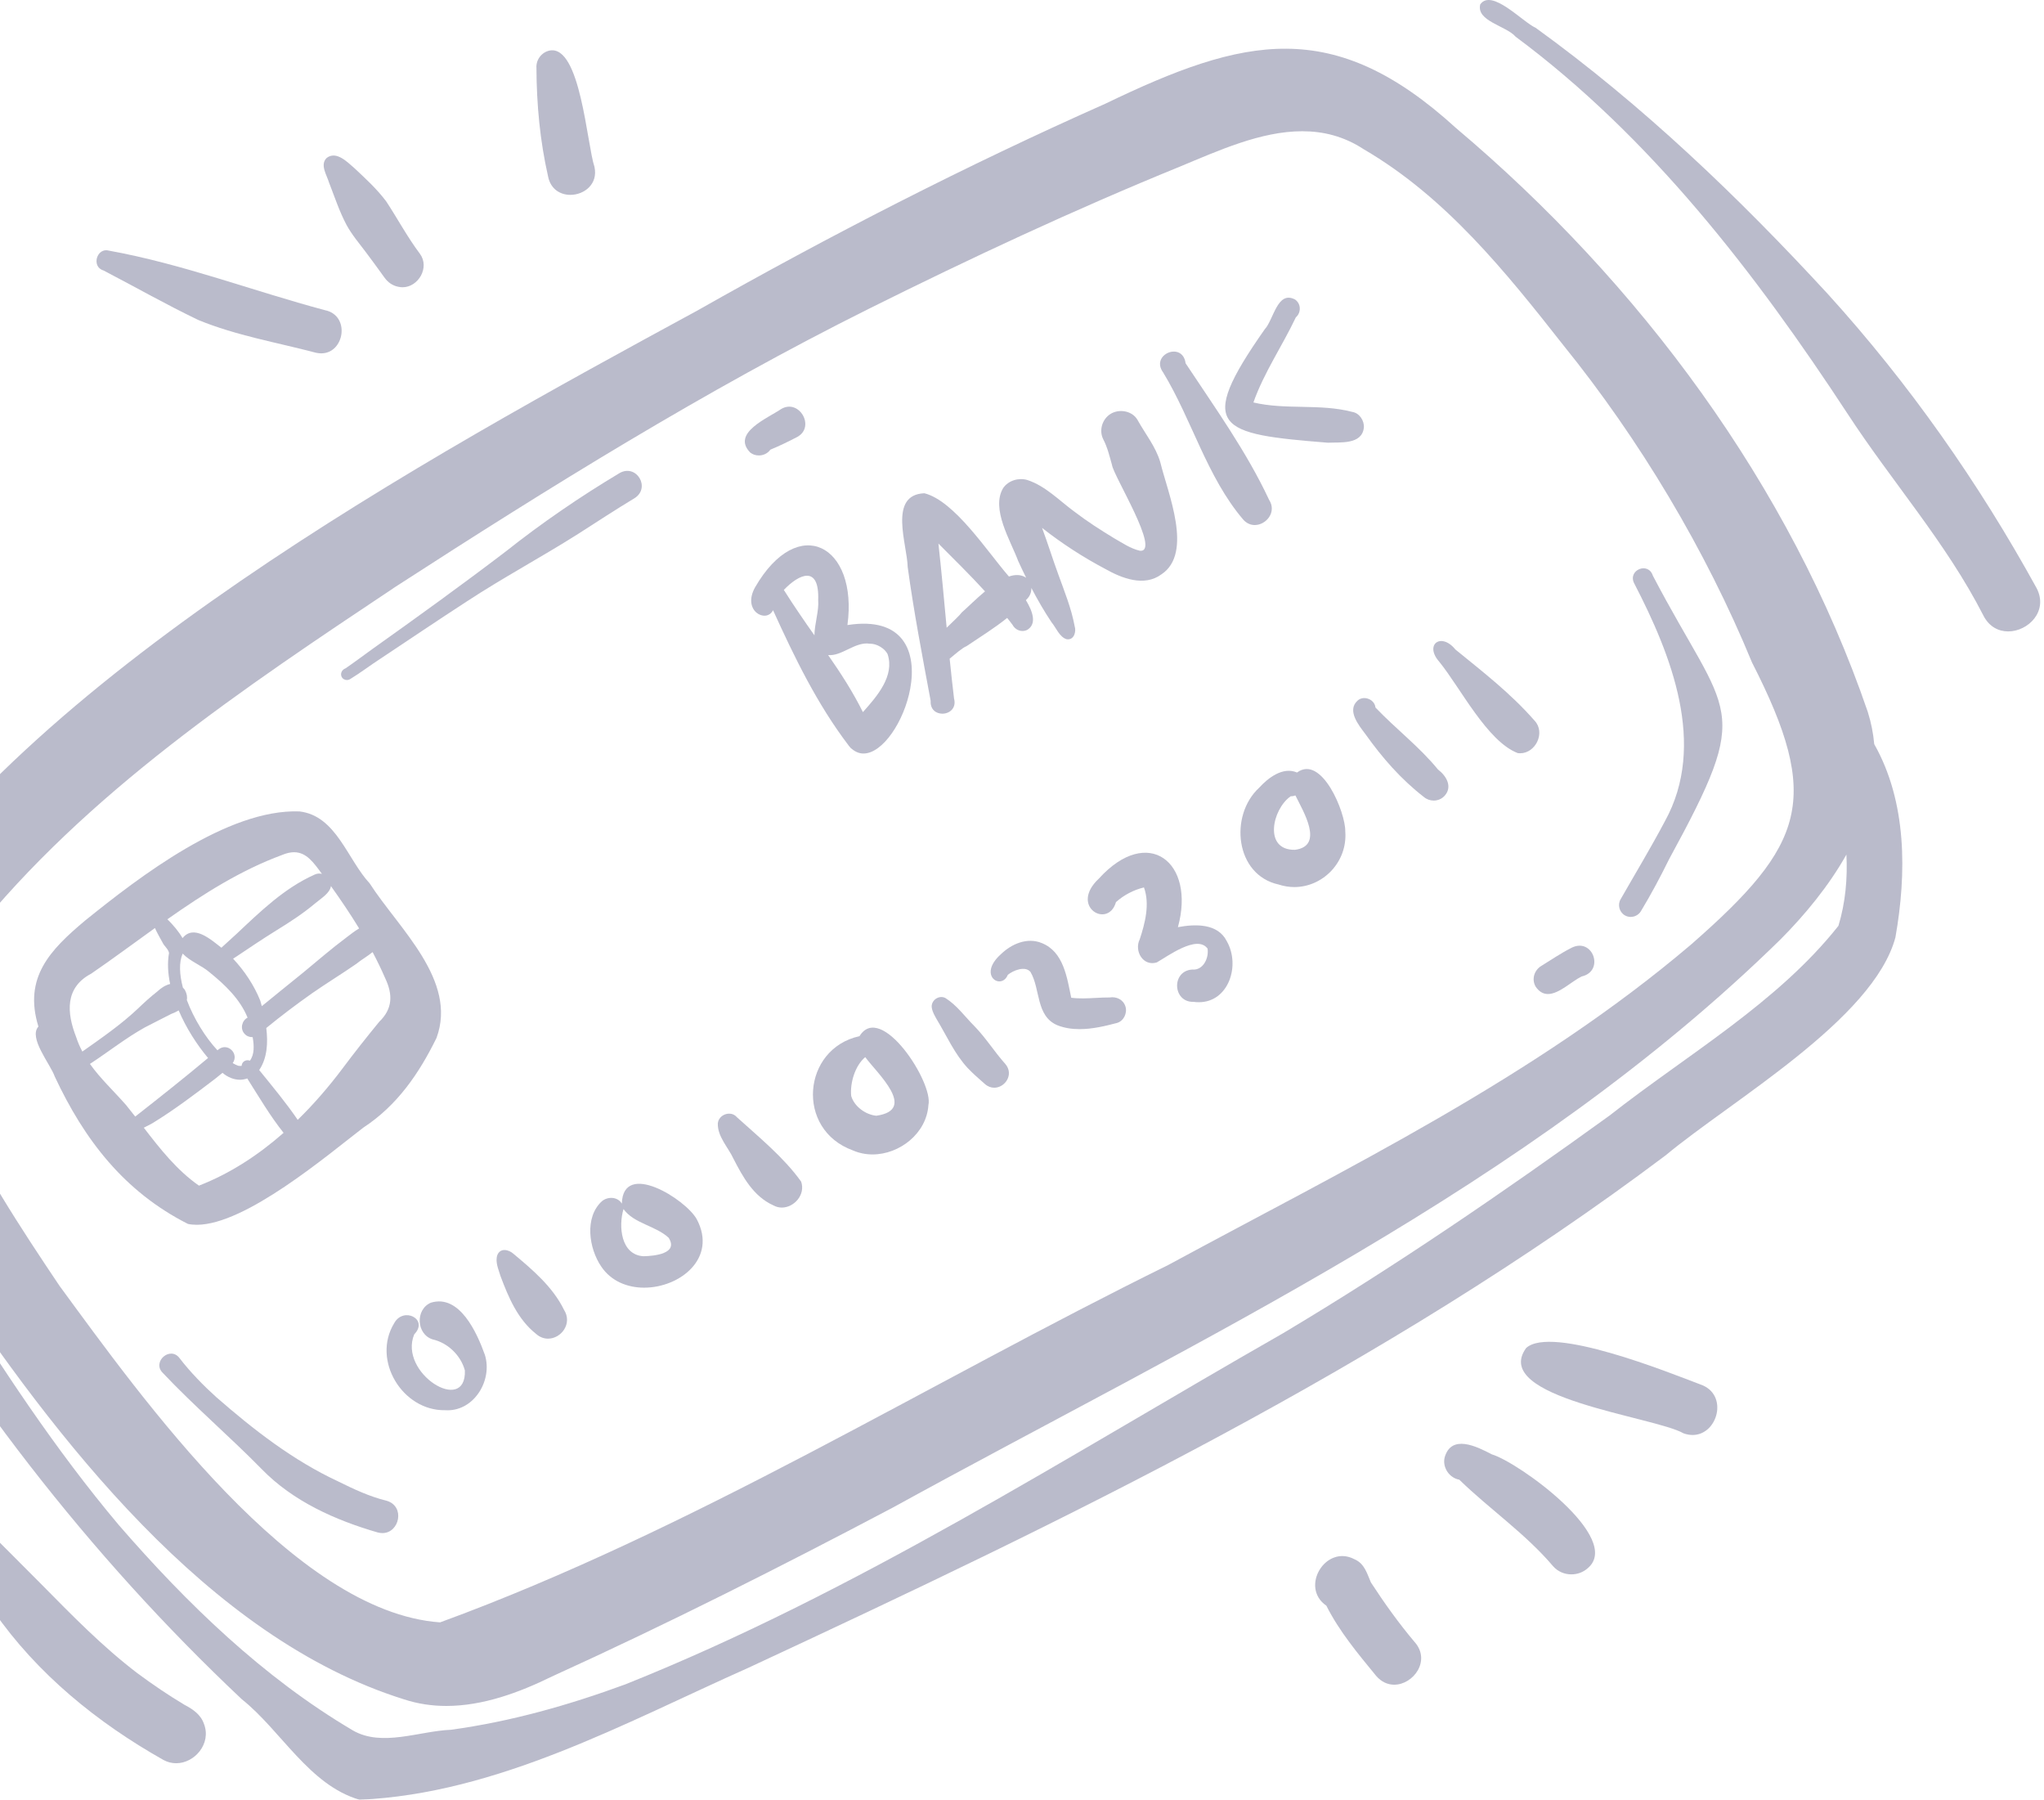 <svg width="284" height="250" viewBox="0 0 284 250" fill="none" xmlns="http://www.w3.org/2000/svg">
<g opacity="0.3">
<path d="M259.519 98.901C248.757 67.453 227.773 39.247 202.299 17.783C185.217 2.2 172.852 5.12 153.606 14.394C134.202 23.009 115.302 32.71 96.831 43.171C59.338 63.544 3.651 93.882 -18.787 130.402C-20.734 133.992 -21.657 137.63 -21.838 141.267C-22.428 141.801 -22.935 142.319 -23.27 142.697C-29.405 150.086 -23.794 159.808 -20.135 167.049C-5.784 192.469 12.322 216.021 33.609 236.048C39.034 240.359 42.943 247.963 49.959 250C69.135 249.141 86.788 239.322 104.029 231.647C148.168 211.114 192.342 189.854 231.42 160.493C240.599 152.847 260.294 141.619 263.355 130.215C264.927 121.339 264.963 111.401 260.412 103.366C260.281 101.885 259.991 100.395 259.519 98.901ZM-3.93 130.061C12.126 110.017 33.851 95.584 55.014 81.467C76.329 67.683 97.958 54.242 120.692 42.907C134.869 35.85 149.22 29.146 163.887 23.165C169.233 20.952 175.16 18.228 180.937 18.23C183.856 18.23 186.739 18.925 189.487 20.737C200.859 27.366 209.203 37.752 217.221 47.96C227.779 61.006 236.978 76.351 243.429 92.02C253.158 111.053 250.801 117.322 235.009 131.162C213.267 149.652 187.302 162.191 162.281 175.737C128.689 192.274 96.279 212.503 61.147 225.36C40.848 223.923 19.706 194.197 8.262 178.605C2.826 170.512 -2.551 162.307 -6.63 153.435C-11.093 144.579 -10.089 137.678 -3.93 130.061ZM255.438 128.603C246.945 139.335 234.357 146.535 223.629 154.963C208.883 165.618 193.858 175.898 178.232 185.22C148.291 202.301 118.994 221.133 86.894 233.968C79.038 236.855 70.952 239.148 62.646 240.279C58.234 240.458 53.091 242.697 49.046 240.378C36.548 233.008 25.981 222.756 16.516 211.852C7.684 201.355 0.115 189.857 -7.105 178.213C-8.554 175.862 -9.949 173.464 -11.222 171.019C-10.046 172.942 -8.869 174.816 -7.744 176.628C7.607 199.622 28.822 227.496 56.115 236.046C58.073 236.69 60.048 236.969 62.019 236.969C67.088 236.969 72.117 235.121 76.683 232.88C92.711 225.594 108.441 217.653 124.011 209.435C166.697 185.98 212.239 164.931 247.402 130.479C250.773 127.085 254.09 123.082 256.546 118.709C256.715 122.049 256.412 125.383 255.438 128.603Z" fill="#191A50"/>
<path d="M7.611 149.547C11.735 158.359 17.271 165.532 26.111 170.012C26.502 170.094 26.912 170.132 27.344 170.132C34.132 170.132 45.561 160.409 50.471 156.642C55.168 153.572 58.206 149.154 60.651 144.176C63.605 136.158 55.359 128.934 51.362 122.704C48.257 119.366 46.716 113.293 41.59 112.711C31.599 112.363 19.381 121.785 11.825 127.873C6.949 131.963 3.238 135.791 5.337 142.596C3.922 144.163 6.999 147.795 7.611 149.547ZM12.492 147.782C12.533 147.759 12.576 147.729 12.617 147.707C15.122 146.063 17.481 144.193 20.105 142.727C21.316 142.089 22.571 141.475 23.795 140.842C24.164 140.704 24.514 140.543 24.826 140.355C25.864 142.787 27.346 145.112 28.909 146.964C25.592 149.742 22.191 152.432 18.789 155.101C18.368 154.56 17.943 154.021 17.512 153.493C15.828 151.573 13.946 149.828 12.492 147.782ZM45.982 123.082C47.345 125.001 48.674 126.952 49.898 128.966C49.245 129.346 48.62 129.859 48.114 130.235C46.046 131.778 44.095 133.476 42.107 135.114C40.199 136.664 38.277 138.201 36.377 139.762C36.306 139.507 36.238 139.247 36.165 139.006C35.297 136.849 33.979 134.874 32.386 133.169C32.509 133.088 32.629 133.006 32.751 132.937C34.613 131.692 36.467 130.436 38.367 129.26C40.246 128.107 42.098 126.903 43.788 125.484C44.559 124.829 45.838 124.086 45.982 123.082ZM34.4 141.359C33.606 141.765 33.337 142.892 33.956 143.575C34.233 143.91 34.643 144.071 35.05 144.071C35.07 144.071 35.085 144.058 35.104 144.058C35.306 145.213 35.375 146.462 34.72 147.338C34.518 147.256 34.297 147.239 34.039 147.355C33.717 147.51 33.595 147.772 33.571 148.055L33.565 148.057C33.488 148.066 33.41 148.066 33.333 148.066C33.254 148.066 33.174 148.055 33.097 148.042C32.846 147.95 32.59 147.823 32.331 147.673C33.271 146.374 31.616 144.734 30.326 145.801C30.289 145.831 30.25 145.861 30.214 145.893C28.522 144.088 26.929 141.486 25.963 138.925C26.038 138.513 25.976 138.045 25.68 137.491C25.596 137.373 25.504 137.289 25.414 137.197C24.933 135.368 24.845 133.672 25.381 132.461C26.433 133.564 27.996 134.082 29.153 135.089C31.279 136.808 33.367 138.807 34.4 141.359ZM19.982 156.648C20.429 156.442 20.865 156.176 21.2 156.011C24.227 154.156 27.065 152.005 29.885 149.858C30.227 149.579 30.572 149.304 30.914 149.025C31.646 149.646 32.505 149.987 33.355 149.987C33.696 149.987 34.029 149.914 34.357 149.807C35.978 152.361 37.517 154.995 39.402 157.359C35.911 160.427 32.011 162.996 27.644 164.694C24.572 162.552 22.258 159.604 19.982 156.648ZM52.684 141.941C50.943 144.062 49.243 146.211 47.6 148.409C45.709 150.929 43.631 153.345 41.364 155.556C39.73 153.156 37.839 150.893 36.006 148.63C36.019 148.613 36.036 148.602 36.049 148.585C37.122 146.969 37.253 144.856 36.998 142.798C39.041 141.123 41.15 139.537 43.309 138.01C45.351 136.587 47.476 135.295 49.524 133.876C50.112 133.384 51.018 132.862 51.772 132.255C52.398 133.44 52.987 134.646 53.519 135.879C54.605 138.167 54.56 140.131 52.684 141.941ZM40.855 118.38C42.603 118.38 43.603 119.864 44.728 121.386C44.393 121.311 44.037 121.328 43.715 121.487C39.503 123.369 36.212 126.579 32.895 129.698C32.182 130.346 31.465 130.988 30.761 131.645C29.207 130.428 26.91 128.397 25.364 130.308C24.804 129.355 24.061 128.481 23.258 127.693C28.282 124.159 33.462 120.873 39.213 118.754C39.831 118.494 40.372 118.38 40.855 118.38ZM12.681 135.243C15.648 133.206 18.57 131.033 21.528 128.912C21.835 129.604 22.232 130.269 22.584 130.926C22.82 131.439 23.398 131.83 23.484 132.381C23.245 133.723 23.325 135.187 23.638 136.684C23.007 136.832 22.38 137.227 21.876 137.712C20.914 138.461 20.017 139.281 19.137 140.127C16.779 142.351 14.094 144.195 11.443 146.069C11.112 145.44 10.814 144.79 10.592 144.081C9.244 140.649 9.017 137.173 12.681 135.243Z" fill="#191A50"/>
<path d="M104.91 81.587C103.068 84.909 106.492 86.619 107.409 84.76C110.386 91.306 113.538 97.813 117.911 103.553C117.969 103.645 118.042 103.714 118.108 103.791C118.125 103.811 118.132 103.832 118.149 103.854C118.16 103.864 118.17 103.871 118.181 103.882C118.243 103.944 118.31 103.995 118.379 104.047C118.883 104.465 119.42 104.669 119.974 104.669C122.661 104.669 125.65 100.159 126.472 95.651C127.393 90.619 125.624 85.587 117.745 86.826C119.254 75.757 110.904 71.206 104.91 81.587ZM117.82 90.198C118.81 89.722 119.823 89.245 120.864 89.417C121.466 89.415 122.092 89.64 122.651 90.076C122.833 90.192 123.213 90.604 123.325 90.864C124.334 93.88 121.871 96.711 119.894 98.92C118.518 96.136 116.833 93.538 115.064 90.99C115.963 91.089 116.882 90.651 117.82 90.198ZM113.681 83.365C113.812 84.808 113.177 86.654 113.158 88.249C112.464 87.266 111.771 86.28 111.101 85.284C110.354 84.185 109.615 83.073 108.909 81.944C111.022 79.726 113.864 78.438 113.681 83.365Z" fill="#191A50"/>
<path d="M129.309 97.351C129.236 98.572 130.077 99.137 130.932 99.137C131.917 99.137 132.922 98.386 132.557 97.025C132.334 95.185 132.136 93.341 131.949 91.497C132.804 90.799 133.643 90.028 134.328 89.734C136.215 88.463 138.169 87.255 139.94 85.834C140.18 86.153 140.446 86.454 140.676 86.78C141.058 87.519 141.934 87.871 142.707 87.508C144.1 86.675 143.505 84.962 142.541 83.363C142.576 83.322 142.619 83.29 142.653 83.249C143.104 82.826 143.314 82.251 143.304 81.675C144.162 83.313 145.083 84.915 146.114 86.452C146.745 87.21 147.194 88.459 148.17 88.785C148.245 88.8 148.318 88.807 148.387 88.807C149.252 88.807 149.553 87.733 149.315 86.984C148.859 84.511 147.904 82.175 147.054 79.818C146.262 77.665 145.588 75.478 144.787 73.327C147.537 75.49 150.478 77.397 153.569 79.03C155.894 80.342 158.992 81.551 161.392 79.767C165.83 76.802 162.236 68.428 161.225 64.242C160.598 62.058 159.134 60.289 158.05 58.327C157.3 57.035 155.459 56.745 154.256 57.526C153.136 58.256 152.683 59.783 153.277 60.996C153.87 62.12 154.158 63.361 154.503 64.576C154.684 66.064 161.33 76.708 158.397 76.508C157.079 76.207 155.946 75.415 154.784 74.756C152.893 73.61 151.03 72.412 149.272 71.066C147.17 69.525 145.257 67.496 142.733 66.672C141.522 66.328 140.118 66.736 139.386 67.79C137.649 70.673 140.41 75.078 141.464 77.91C141.822 78.696 142.194 79.475 142.576 80.25C141.878 79.784 141.054 79.786 140.182 80.082C137.138 76.583 132.632 69.576 128.435 68.516C123.373 68.726 126.05 75.619 126.119 78.779C126.971 85.007 128.16 91.177 129.309 97.351ZM136.863 82.145C135.567 83.223 134.399 84.41 133.645 85.059C133.313 85.507 132.46 86.289 131.533 87.195C131.168 83.296 130.818 79.395 130.387 75.503C132.548 77.678 134.777 79.859 136.863 82.145Z" fill="#191A50"/>
<path d="M172.714 72.148C173.188 72.7 173.768 72.931 174.337 72.931C175.927 72.931 177.436 71.122 176.331 69.43C173.188 62.713 168.811 56.635 164.73 50.461C164.326 47.351 159.766 49.231 161.619 51.749C165.623 58.349 167.682 66.227 172.714 72.148Z" fill="#191A50"/>
<path d="M184.497 61.496C186.251 61.414 189.225 61.779 189.497 59.418C189.585 58.439 188.888 57.372 187.876 57.213C183.394 56.039 178.65 56.968 174.154 55.906C175.601 51.78 178.175 48.046 180.049 44.081C180.803 43.431 180.794 42.19 179.936 41.602C177.463 40.307 176.973 44.41 175.715 45.754C166.022 59.568 169.335 60.274 184.497 61.496Z" fill="#191A50"/>
<path d="M59.864 180.954C57.685 181.886 57.838 185.342 60.116 186.053C62.226 186.531 64.027 188.274 64.592 190.359C64.813 196.608 55.326 190.747 57.552 185.355C59.613 183.238 56.041 181.446 54.764 183.809C51.634 188.944 55.912 195.99 61.85 195.889C61.964 195.898 62.076 195.9 62.187 195.9C65.948 195.9 68.456 191.677 67.372 188.206C66.283 185.155 63.862 179.726 59.864 180.954Z" fill="#191A50"/>
<path d="M71.349 174.166C70.673 173.563 69.52 173.305 69.104 174.331C68.771 175.302 69.269 176.328 69.541 177.257C70.649 180.213 71.933 183.264 74.471 185.278C74.996 185.748 75.58 185.95 76.145 185.95C77.968 185.95 79.582 183.852 78.36 181.935C76.802 178.758 74.022 176.403 71.349 174.166Z" fill="#191A50"/>
<path d="M86.399 167.193C85.825 166.217 84.441 166.174 83.623 166.865C81.176 169.115 81.824 173.417 83.539 175.935C84.919 177.983 87.184 178.867 89.499 178.867C94.475 178.867 99.683 174.776 96.813 169.364C95.293 166.599 86.562 161.109 86.399 167.193ZM89.393 174.501C86.246 174.293 85.918 170.315 86.633 167.949C88.084 169.969 91.091 170.252 92.906 171.936C94.307 174.151 90.92 174.467 89.393 174.501Z" fill="#191A50"/>
<path d="M107.422 167.419C107.813 167.64 108.223 167.741 108.626 167.741C110.35 167.741 111.954 165.929 111.31 164.13C108.905 160.772 105.481 157.99 102.394 155.195C101.557 154.192 99.827 154.806 99.737 156.067C99.685 157.883 101.175 159.366 101.907 160.95C103.223 163.505 104.687 166.173 107.422 167.419Z" fill="#191A50"/>
<path d="M119.421 143.933C111.48 145.659 110.484 156.883 118.485 159.792C119.367 160.18 120.299 160.36 121.233 160.36C125.001 160.36 128.744 157.426 128.996 153.506C129.73 150.419 122.396 139.092 119.421 143.933ZM121.761 154.985C120.278 154.845 118.689 153.701 118.268 152.237C118.088 150.41 118.809 148.023 120.218 146.842C121.866 149.09 127.519 154.156 121.761 154.985Z" fill="#191A50"/>
<path d="M135.423 142.575C134.094 141.256 132.963 139.642 131.37 138.64C130.44 138.144 129.268 139.004 129.476 140.037C129.58 140.615 129.882 141.104 130.161 141.611C131.542 143.89 132.63 146.4 134.461 148.366C135.208 149.152 136.037 149.869 136.853 150.584C137.265 150.943 137.716 151.093 138.145 151.093C139.644 151.093 140.919 149.249 139.689 147.8C138.184 146.123 136.997 144.197 135.423 142.575Z" fill="#191A50"/>
<path d="M154.182 138.554C153.54 138.549 152.892 138.584 152.243 138.618C151.101 138.678 149.957 138.74 148.839 138.594C148.253 135.784 147.782 132.206 144.745 130.997C142.738 130.168 140.541 131.111 139.071 132.545C135.765 135.501 139.135 137.611 140.026 135.415C140.76 134.803 142.471 134.106 143.186 135.022C144.584 137.416 143.908 141.153 146.922 142.418C147.903 142.804 148.942 142.955 149.991 142.955C151.739 142.955 153.529 142.54 155.169 142.104C156.136 141.845 156.661 140.722 156.37 139.799C156.073 138.848 155.12 138.401 154.182 138.554Z" fill="#191A50"/>
<path d="M163.664 128.79C166.148 119.767 159.493 114.536 152.681 122.045C148.516 125.926 153.976 129.082 155.055 125.312C156.161 124.319 157.503 123.621 158.945 123.269C159.783 125.579 159.104 128.215 158.361 130.469C157.554 132.092 158.819 134.279 160.729 133.687C162.223 132.845 166.294 129.81 167.76 131.74L167.779 131.736C167.998 133.052 167.187 134.82 165.658 134.677C162.732 134.851 162.908 139.247 165.847 139.166C166.096 139.2 166.337 139.215 166.571 139.215C170.701 139.215 172.382 134.114 170.456 130.742C169.198 128.228 166.047 128.346 163.664 128.79Z" fill="#191A50"/>
<path d="M180.213 107.307C178.248 106.459 176.2 108.048 174.934 109.439C170.782 113.277 171.606 121.536 177.645 122.863C178.383 123.105 179.12 123.219 179.839 123.219C183.826 123.219 187.25 119.729 186.917 115.476C186.956 112.846 183.641 104.781 180.213 107.307ZM179.933 118.045C175.509 118.129 176.773 112.382 179.33 110.611C179.553 110.616 179.779 110.575 179.989 110.495C181.041 112.644 184.053 117.511 179.933 118.045Z" fill="#191A50"/>
<path d="M189.73 101.994C192.044 105.245 194.654 108.241 197.819 110.691C198.214 111.032 198.707 111.206 199.201 111.206C199.764 111.206 200.324 110.983 200.728 110.53C201.861 109.27 200.94 107.75 199.802 106.895C197.205 103.716 193.927 101.239 191.11 98.278C190.998 97.13 189.457 96.535 188.607 97.336C187.109 98.721 188.815 100.775 189.73 101.994Z" fill="#191A50"/>
<path d="M210.895 104.616C211.003 104.628 211.108 104.635 211.211 104.635C213.375 104.635 214.775 101.745 213.212 100.097C209.91 96.325 206.127 93.405 202.22 90.222C200.252 87.785 197.852 89.52 199.983 91.933C202.896 95.513 206.645 103.008 210.895 104.616Z" fill="#191A50"/>
<path d="M225.756 127.146C226.01 127.296 226.291 127.367 226.57 127.367C227.132 127.367 227.691 127.079 227.997 126.564C229.408 124.23 230.69 121.822 231.896 119.374C243.783 97.587 240.148 100.034 229.653 79.966C229.013 77.963 226.106 79.2 227.066 81.042C232.199 90.951 237.209 103.467 231.319 114.091C229.378 117.756 227.233 121.307 225.177 124.907C224.717 125.673 224.992 126.697 225.756 127.146Z" fill="#191A50"/>
<path d="M213.369 137.055C213.878 137.798 214.46 138.077 215.076 138.077C216.628 138.077 218.397 136.291 219.756 135.64C222.993 134.91 221.342 130.151 218.343 131.658C218.343 131.658 218.35 131.656 218.358 131.652C216.898 132.394 215.522 133.328 214.133 134.187C213.159 134.786 212.783 136.046 213.369 137.055Z" fill="#191A50"/>
<path d="M48.202 94.463C48.344 94.463 48.485 94.427 48.614 94.354C50.085 93.463 51.467 92.394 52.918 91.46C56.821 88.869 60.846 86.147 64.805 83.579C69.867 80.254 75.212 77.401 80.328 74.164C82.93 72.494 85.519 70.798 88.166 69.201C90.442 67.762 88.46 64.424 86.127 65.688C80.612 68.986 75.305 72.616 70.268 76.607C64.2 81.233 58.01 85.694 51.793 90.116C50.529 91.02 49.286 91.967 48.002 92.843C47.549 93.004 47.257 93.495 47.448 93.97C47.581 94.29 47.891 94.463 48.202 94.463Z" fill="#191A50"/>
<path d="M105.432 63.265C106.05 63.265 106.669 62.988 107.031 62.464C108.315 61.938 109.56 61.33 110.79 60.686C113.323 59.28 111.031 55.337 108.54 56.816C106.679 58.089 101.596 60.141 104.234 62.859C104.578 63.132 105.005 63.265 105.432 63.265Z" fill="#191A50"/>
<path d="M53.702 208.461C51.343 207.885 49.138 206.848 46.972 205.773C40.701 202.855 35.231 198.594 30.042 194.067C28.327 192.519 26.416 190.582 24.935 188.64C23.628 186.933 21.097 189.174 22.599 190.686C26.998 195.35 31.884 199.502 36.371 204.081C40.703 208.531 46.575 211.163 52.469 212.866C52.701 212.928 52.922 212.956 53.133 212.956C55.516 212.956 56.338 209.214 53.702 208.461Z" fill="#191A50"/>
<path d="M15.176 34.822C13.435 34.311 12.649 37.072 14.375 37.566C18.774 39.854 23.089 42.312 27.562 44.453C32.798 46.606 38.462 47.565 43.923 49.004C44.172 49.057 44.408 49.083 44.633 49.083C47.873 49.083 48.719 43.802 45.134 43.083C35.113 40.406 25.437 36.686 15.176 34.822Z" fill="#191A50"/>
<path d="M50.822 35.016C51.713 36.192 52.576 37.392 53.443 38.588C53.901 39.215 54.532 39.67 55.3 39.826C55.515 39.878 55.727 39.902 55.934 39.902C58.125 39.902 59.74 37.154 58.349 35.258C56.612 32.946 55.255 30.4 53.675 27.994C52.394 26.276 50.801 24.816 49.242 23.357C48.25 22.511 46.758 20.929 45.408 21.922C44.42 22.854 45.384 24.267 45.702 25.314C46.477 27.302 47.143 29.352 48.147 31.244C48.888 32.603 49.893 33.783 50.822 35.016Z" fill="#191A50"/>
<path d="M76.375 7.02C75.256 7.247 74.46 8.299 74.535 9.433C74.556 14.51 75.026 19.552 76.154 24.52C76.506 26.289 77.862 27.068 79.249 27.068C81.153 27.068 83.115 25.596 82.6 23.191C81.531 19.984 80.647 6.228 76.375 7.02Z" fill="#191A50"/>
<path d="M236.264 192.313C231.88 190.655 215.552 184.048 212.046 187.251C207.019 194.213 229.862 196.765 233.918 199.101C234.36 199.26 234.781 199.33 235.178 199.33C238.694 199.33 240.223 193.663 236.264 192.313Z" fill="#191A50"/>
<path d="M207.281 202.02C205.186 200.925 201.614 199.137 200.708 202.508C200.422 203.899 201.404 205.303 202.756 205.539C207.002 209.663 211.951 213.027 215.793 217.561C216.448 218.312 217.388 218.692 218.333 218.692C219.142 218.692 219.952 218.413 220.585 217.853C225.587 213.696 211.064 203.156 207.281 202.02Z" fill="#191A50"/>
<path d="M190.479 219.812C189.935 218.582 189.62 217.208 188.192 216.59C184.189 214.482 180.563 220.491 184.287 223.041C186.086 226.615 188.688 229.72 191.213 232.8C191.958 233.659 192.844 234.018 193.714 234.018C196.374 234.018 198.86 230.669 196.545 228.082C194.341 225.471 192.342 222.676 190.479 219.812Z" fill="#191A50"/>
<path d="M253.98 40.857C241.578 27.392 228.23 14.604 213.374 3.866C211.565 3.072 207.265 -1.658 205.667 0.609C205.099 2.956 209.259 3.57 210.588 5.1C229.357 19.046 243.929 37.987 256.664 57.406C262.814 66.854 270.405 75.374 275.557 85.462C276.35 87.051 277.676 87.708 279.022 87.708C281.789 87.708 284.625 84.919 282.987 81.72C274.924 67.052 265.236 53.257 253.98 40.857Z" fill="#191A50"/>
<path d="M25.648 236.821C23.385 235.471 21.215 233.994 19.096 232.427C14.244 228.734 9.985 224.359 5.713 220.031C2.044 216.337 -1.661 212.685 -5.265 208.928C-12.339 201.413 -19.226 193.431 -23.809 184.114C-24.022 183.573 -24.642 183.29 -25.179 183.56C-25.711 183.826 -25.9 184.567 -25.518 185.039C-25.035 186.031 -24.627 187.055 -24.151 188.049C-18.056 200.964 -9.376 212.398 -0.886 223.803C5.157 232.508 13.527 239.299 22.713 244.474C23.291 244.788 23.892 244.927 24.478 244.927C27.061 244.927 29.373 242.197 28.355 239.505C27.928 238.193 26.814 237.429 25.648 236.821Z" fill="#191A50"/>
</g>
</svg>
